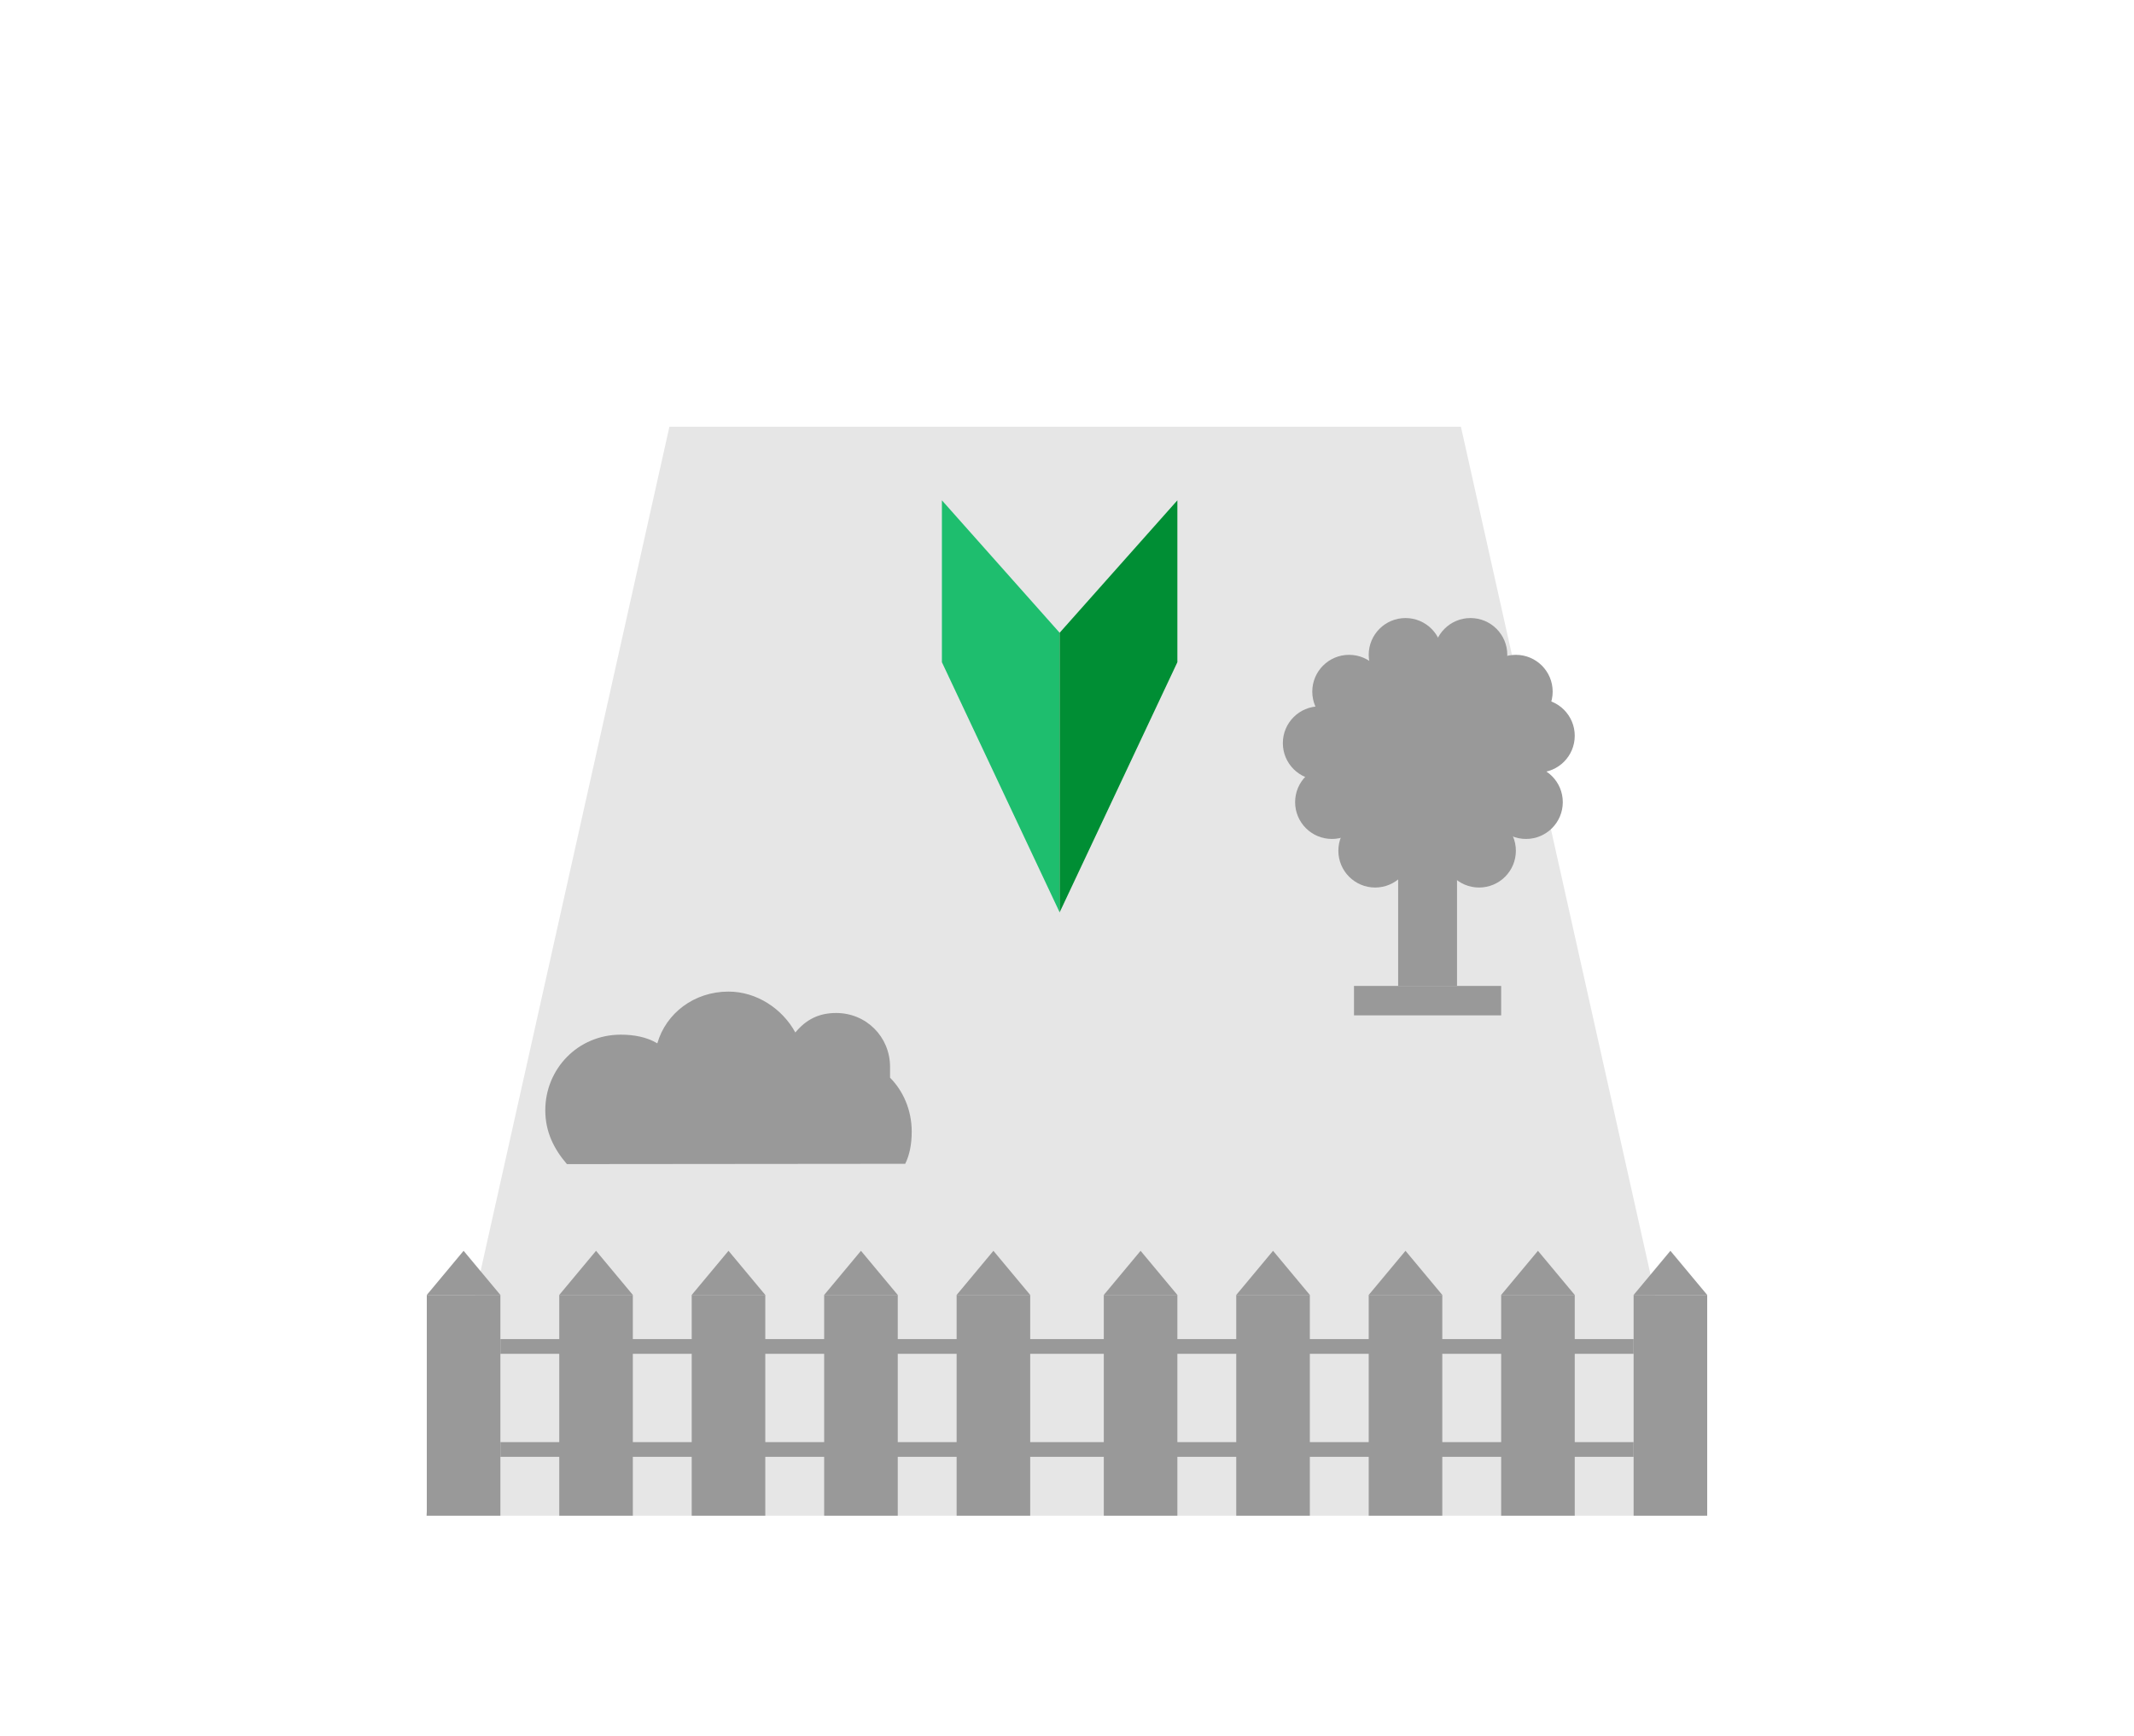 <?xml version="1.0" encoding="utf-8"?>
<!-- Generator: Adobe Illustrator 16.0.0, SVG Export Plug-In . SVG Version: 6.00 Build 0)  -->
<!DOCTYPE svg PUBLIC "-//W3C//DTD SVG 1.1//EN" "http://www.w3.org/Graphics/SVG/1.1/DTD/svg11.dtd">
<svg version="1.1" id="Layer_1" xmlns="http://www.w3.org/2000/svg" xmlns:xlink="http://www.w3.org/1999/xlink" x="0px" y="0px"
	 width="145px" height="118px" viewBox="0 0 145 118" enable-background="new 0 0 145 118" xml:space="preserve">
<polygon fill="#E6E6E6" points="99.266,29 45.485,29 28.938,103 115.813,103 "/>
<rect x="29" y="88" fill="#999999" width="5" height="15"/>
<rect x="38" y="88" fill="#999999" width="5" height="15"/>
<rect x="56" y="88" fill="#999999" width="5" height="15"/>
<rect x="47" y="88" fill="#999999" width="5" height="15"/>
<rect x="65" y="88" fill="#999999" width="5" height="15"/>
<rect x="75" y="88" fill="#999999" width="5" height="15"/>
<rect x="84" y="88" fill="#999999" width="5" height="15"/>
<polygon fill="#999999" points="31.5,85 31.5,85 29,88 34,88 "/>
<polygon fill="#999999" points="40.5,85 40.5,85 38,88 43,88 "/>
<polygon fill="#999999" points="58.5,85 58.5,85 56,88 61,88 "/>
<polygon fill="#999999" points="49.5,85 49.5,85 47,88 52,88 "/>
<polygon fill="#999999" points="67.5,85 67.5,85 65,88 70,88 "/>
<polygon fill="#999999" points="77.5,85 77.5,85 75,88 80,88 "/>
<polygon fill="#999999" points="86.5,85 86.5,85 84,88 89,88 "/>
<rect x="93" y="88" fill="#999999" width="5" height="15"/>
<rect x="102" y="88" fill="#999999" width="5" height="15"/>
<rect x="111" y="88" fill="#999999" width="5" height="15"/>
<polygon fill="#999999" points="95.5,85 95.5,85 93,88 98,88 "/>
<polygon fill="#999999" points="104.5,85 104.5,85 102,88 107,88 "/>
<polygon fill="#999999" points="113.5,85 113.5,85 111,88 116,88 "/>
<rect x="34" y="91" fill="#999999" width="77" height="1"/>
<rect x="34" y="98" fill="#999999" width="77" height="1"/>
<path fill="#999999" d="M61.507,79.088c0.293-0.59,0.442-1.324,0.442-2.189c0-1.474-0.59-2.778-1.472-3.662c0-0.295,0-0.442,0-0.737
	c0-2.041-1.618-3.661-3.66-3.661c-1.176,0-2.041,0.439-2.776,1.325c-0.883-1.62-2.63-2.779-4.541-2.779
	c-2.337,0-4.248,1.472-4.837,3.517c-0.735-0.441-1.618-0.59-2.483-0.59c-2.923,0-5.129,2.338-5.129,5.135
	c0,1.473,0.586,2.632,1.47,3.662L61.507,79.088L61.507,79.088z"/>
<polygon fill="#1EBE6E" points="72,62 64,45 64,34 72,43 "/>
<polygon fill="#008E34" points="80,34 72,43 72,62 80,45 "/>
<circle fill="#999999" cx="97" cy="52.012" r="7.012"/>
<rect x="95" y="58" fill="#999999" width="4" height="9"/>
<circle fill="#999999" cx="95.5" cy="44.5" r="2.5"/>
<circle fill="#999999" cx="91.666" cy="47" r="2.5"/>
<circle fill="#999999" cx="100.5" cy="57.813" r="2.5"/>
<circle fill="#999999" cx="103" cy="47" r="2.5"/>
<circle fill="#999999" cx="99.917" cy="44.5" r="2.5"/>
<circle fill="#999999" cx="103.688" cy="54.512" r="2.5"/>
<circle fill="#999999" cx="104.5" cy="50" r="2.5"/>
<circle fill="#999999" cx="89.666" cy="50.5" r="2.5"/>
<circle fill="#999999" cx="90.5" cy="54.512" r="2.5"/>
<circle fill="#999999" cx="93.438" cy="57.813" r="2.5"/>
<rect x="92" y="67" fill="#999999" width="10" height="2"/>
</svg>
